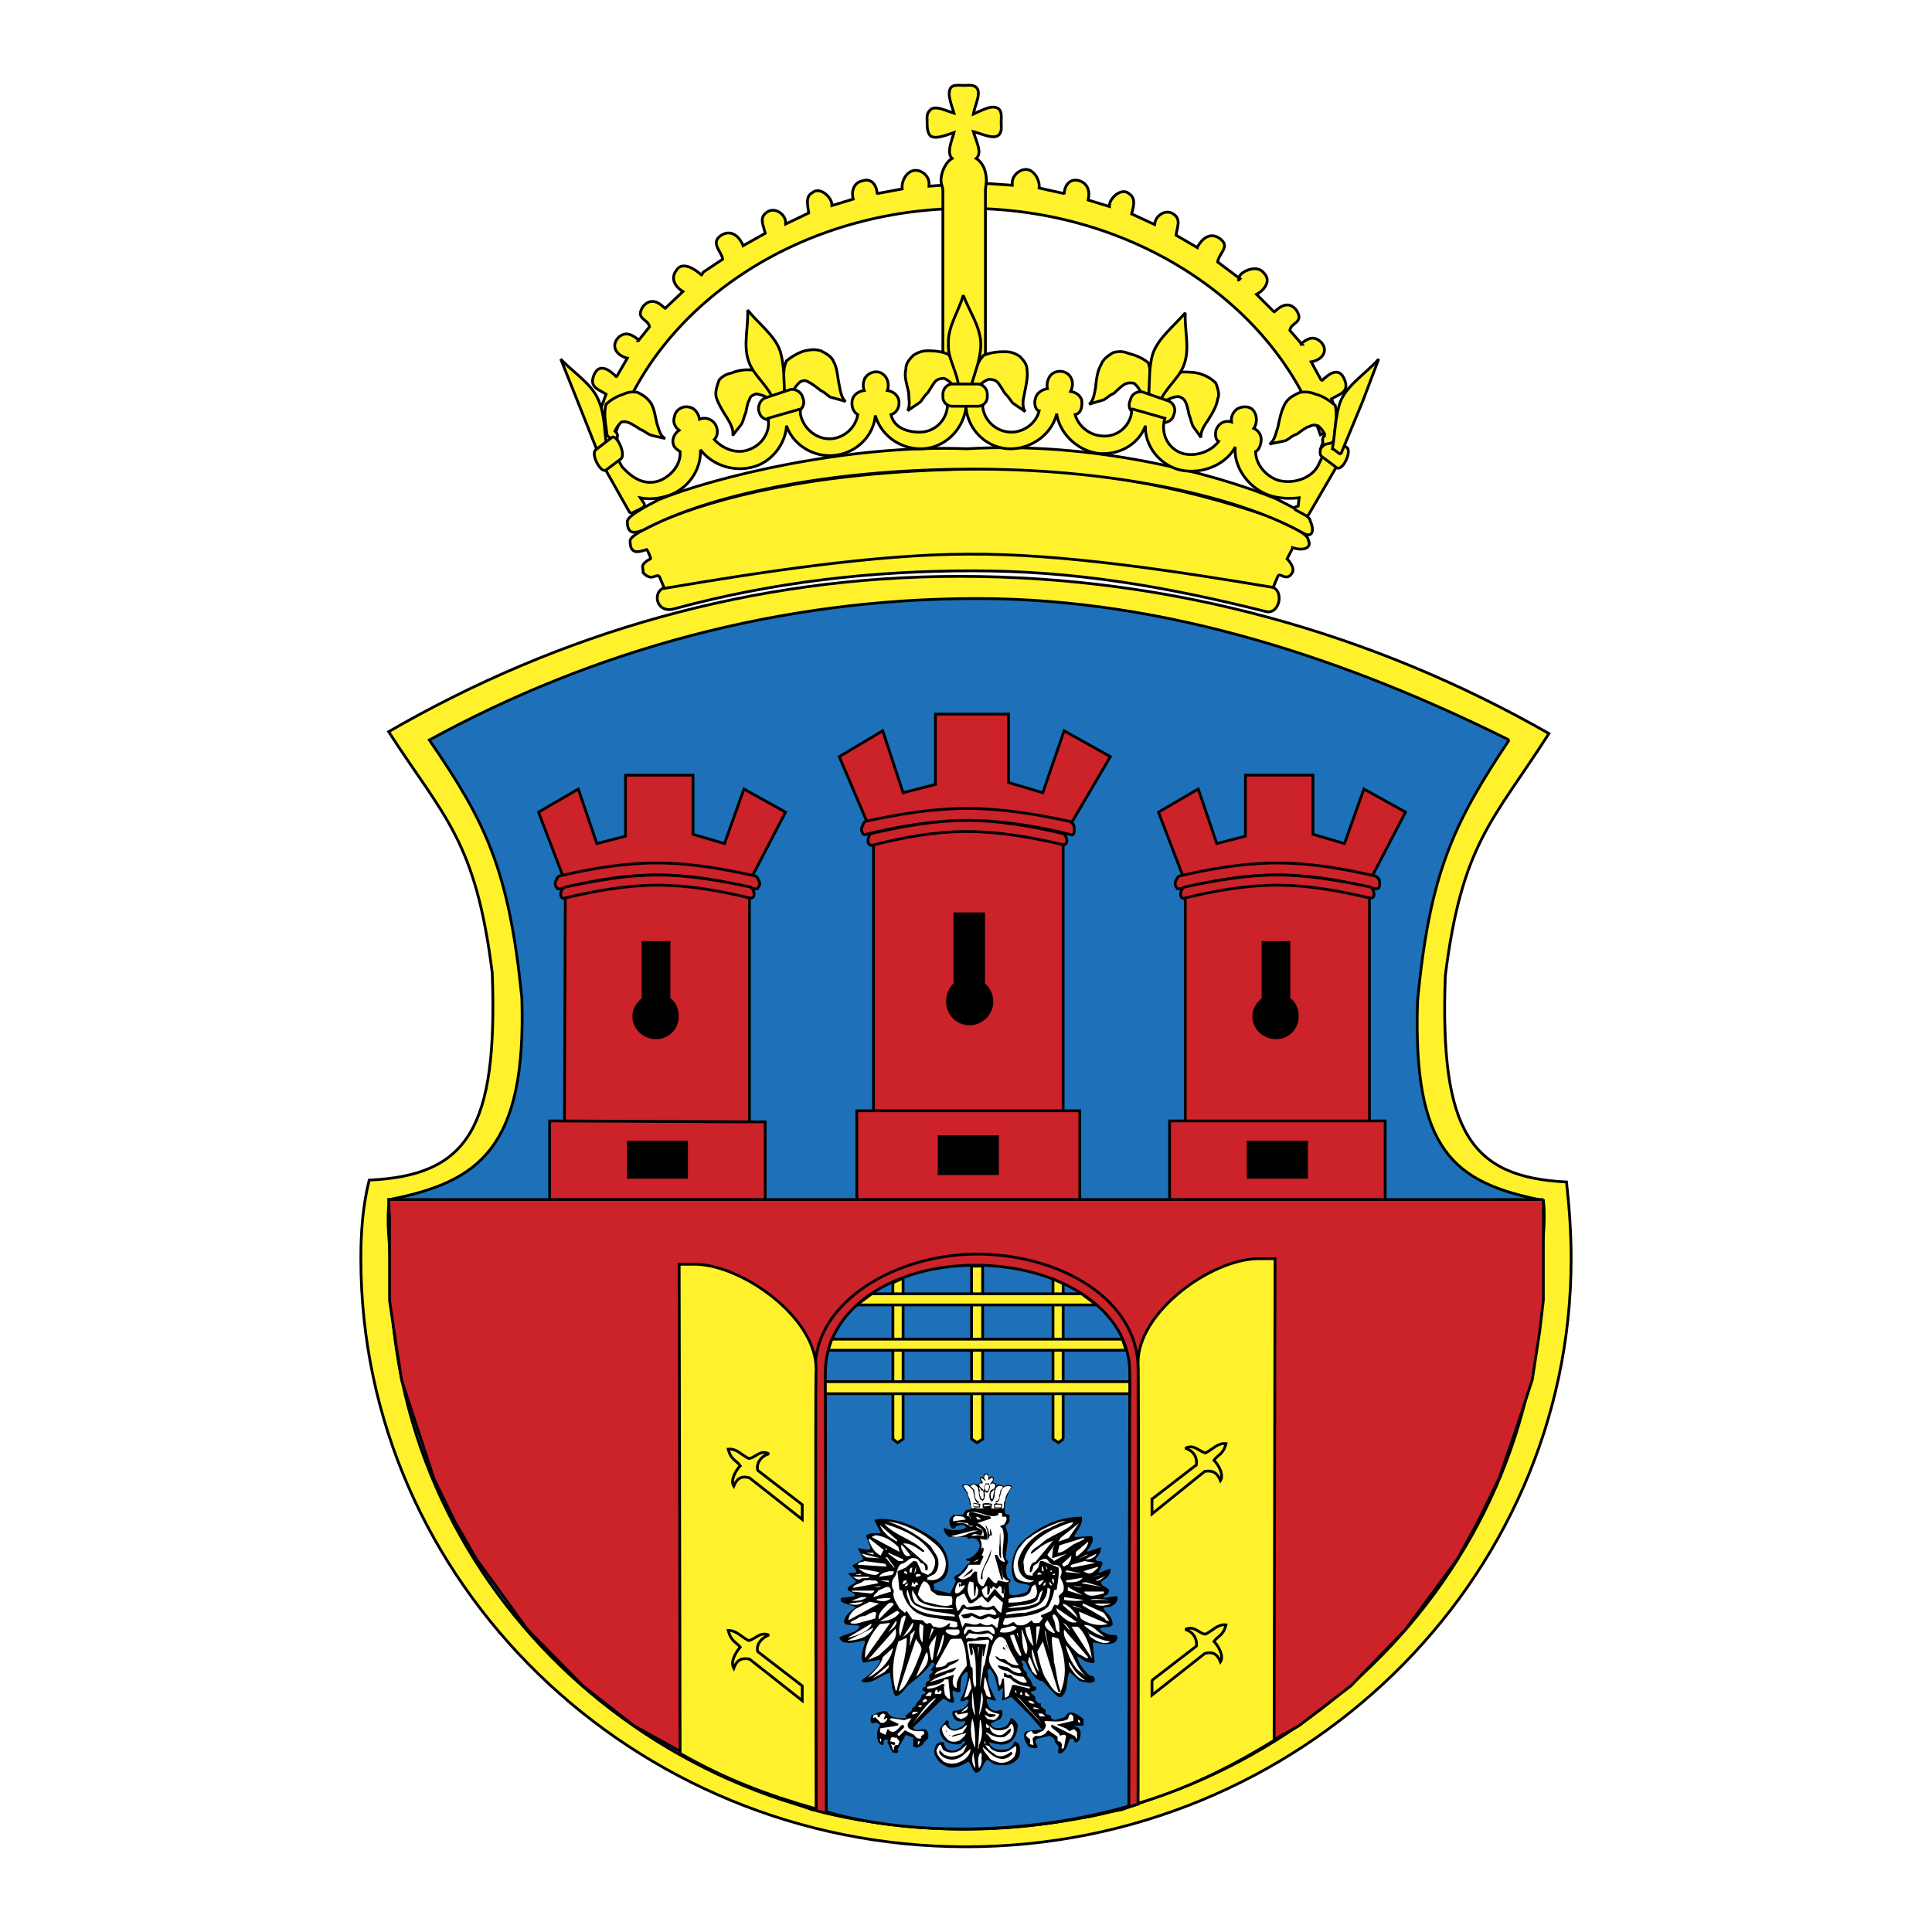 <svg xmlns="http://www.w3.org/2000/svg" width="2500" height="2500" viewBox="0 0 192.756 192.756"><g fill-rule="evenodd" clip-rule="evenodd"><path fill="#fff" d="M0 0h192.756v192.756H0V0z"/><path d="M156.291 117.926c.277 2.49.461 5.073.461 7.656 0 32.287-27.141 58.67-60.375 58.67-33.232 0-60.373-26.383-60.373-58.67 0-2.675.185-5.258.831-7.841 9.877-.462 12.832-5.166 12.278-20.664-1.661-13.283-4.8-15.497-10.339-24.076 17.078-9.871 36.372-15.498 56.958-15.498 21.325 0 41.358 5.72 58.805 15.683-5.539 8.671-8.678 10.885-10.34 24.169-.554 15.497 2.492 20.109 12.094 20.571z" fill="#fff22d" stroke="#000" stroke-width=".277" stroke-miterlimit="2.613"/><path d="M150.566 73.831c-15.971-7.934-34.064-14.114-53.08-14.114-19.664 0-38.311 5.166-54.651 14.114 5.631 8.21 7.939 12.915 9.231 25.736.462 14.945-4.247 18.358-13.201 20.11-.37 2.399.092 4.429.092 6.919 0 30.811 25.848 55.902 57.327 55.902 31.664 0 57.513-25.092 57.513-55.902 0-2.398.461-4.52.184-6.826-8.955-1.753-13.016-4.981-12.555-19.834 1.201-12.821 3.601-17.802 9.14-26.105z" fill="#1e71b8" stroke="#000" stroke-width=".277" stroke-miterlimit="2.613"/><path d="M153.982 119.678H38.774l.092 1.846v8.21l.461 3.137.738 4.797 1.569 4.797 1.662 5.073 2.123 4.336 2.123 3.69 5.078 7.01 5.539 5.628 5.077 3.966 5.816 3.229 6.093 3.044 5.908 2.122c2.862.461 5.262.922 8.216 1.291h14.308l3.971-.461c1.477-.093 2.953-.646 4.338-.83l5.816-2.122 6.186-3.044 5.723-3.229 5.17-3.966 5.447-5.628 5.168-7.01 2.031-3.69 2.123-4.336 1.754-5.073 1.57-4.797.738-4.797.369-3.137V119.678h.001zM87.146 110.822h18.924V83.517l4.709-8.026-4.615-2.583-2.125 6.181-3.414-1.014v-6.827h-7.293v7.011l-3.231.83-2.03-6.181-4.339 2.583 3.416 8.026v27.305h-.002zm20.586 0v8.855H85.485v-8.855h22.247z" fill="#cc2229" stroke="#000" stroke-width=".277" stroke-miterlimit="2.613"/><path stroke="#000" stroke-width=".277" stroke-miterlimit="2.613" d="M93.701 113.405h5.817v3.69h-5.817v-3.69z"/><path d="M86.316 81.949c3.416-.738 6.831-1.292 10.154-1.292 3.417 0 6.831.554 10.247 1.292.094 0 .277.185.369.276.094.185.094.369.094.554 0 .184 0 .276-.094.461-.092.092-.184.092-.369 0-3.322-.83-6.83-1.384-10.154-1.384s-6.739.554-10.155 1.384c-.092.092-.277 0-.277 0-.093-.185-.185-.277-.185-.461 0-.185.092-.369.185-.554 0-.091.185-.276.185-.276z" fill="#cc2229" stroke="#000" stroke-width=".277" stroke-miterlimit="2.613"/><path d="M86.962 83.148c3.23-.738 6.37-1.292 9.508-1.292 3.139 0 6.37.554 9.508 1.292.277 0 .461.461.461.738 0 .277-.184.461-.461.369-3.139-.738-6.369-1.292-9.508-1.292-3.138 0-6.277.554-9.508 1.384-.185 0-.369-.184-.369-.461s.184-.738.369-.738z" fill="#cc2229" stroke="#000" stroke-width=".277" stroke-miterlimit="2.613"/><path d="M98.133 98.185v-7.011h-2.862v7.011c-.462.369-.739 1.015-.739 1.752 0 1.199.923 2.215 2.216 2.215 1.2 0 2.215-1.016 2.215-2.215 0-.738-.369-1.383-.83-1.752z" stroke="#000" stroke-width=".277" stroke-miterlimit="2.613"/><path d="M81.423 180.654c9.97 2.583 22.063 2.398 32.125-.646V136.56c0-7.011-7.939-11.438-16.062-11.438-8.032 0-16.156 4.704-16.156 11.438l.093 44.094z" fill="#cc2229" stroke="#000" stroke-width=".277" stroke-miterlimit="2.613"/><path d="M82.438 180.747c7.016 2.121 18.925 2.675 30.187-.554l.092-43.265c0-6.273-7.016-10.701-15.416-10.701-8.307 0-14.955 4.428-14.955 10.701l.092 43.819z" fill="#1e71b8" stroke="#000" stroke-width=".277" stroke-miterlimit="2.613"/><path d="M97.395 150.489c.922.092 1.846.276 2.768.092.186.093 0 .277.186.462l.369.092v.646c-.092.277-.461.369-.369.646.461.922 0 2.029 0 3.044 0 .093.184.185.277.369-.369.461-.277 1.106-.094 1.567 0 .093.186.093.277.186v.184c0 .093-.092.093-.184.186l.092 1.106c.461.185 1.016 0 1.57-.185.092 0 .184-.092.184-.092l.277-.554c-.461-.369-1.477-.093-1.662-.831-.369-1.106 0-2.306.461-3.136 1.57-1.753 3.877-2.952 6.371-2.952.184.738-.463 1.384-.738 1.938l.092.092 1.662-.092c.275.369-.094.83-.186 1.106-.184.185-.277.277-.277.462l1.385-.462-.092.554-.463.646c0 .184.279.184.555.184l.186.185-.461 1.015 1.199-.461c.092.276-.094.646-.277.83-.277.277-.553.369-.646.554 0 .276.277.369.555.554.092 0 .184.185.275.276l-.184.369-.369.185v.185l1.107-.185c.094 0 .186 0 .277.092 0 .461-.277.738-.646.923-.277.092-.461.092-.646.092-.092.093-.184.093-.092.185.277.369.646.646.832 1.107 0 .185 0 .276.092.369-.092.092-.186.276-.371.276l-.83.093s-.092.092-.092.184c.092.185.369.277.555.369.367.185.646.185 1.016.185.092 0 .092.185.184.277l-.184.368c-.648.462-1.479.186-2.309.093l.184 1.938c-.092.276-.553 0-.83 0-.369-.185-.646-.462-.924-.554.186.738.646 1.384 1.293 1.938.186 0 .369 0 .461.276v.276c-.369.277-.922.093-1.477 0l-1.016-.922c-.369.646-.092 1.937-.83 2.49h-.186c-.184 0-.277-.185-.461-.276l-1.201-1.292c-.738-.092-1.016-.737-1.383-1.199-.186-.276-.277-.646-.369-.737-.094-.093-.277-.185-.371-.093v.093l.186.276c0 .092-.092.185-.092.185l.184.369c.094.092.277.185.277.369v.185l.369.461.184.461c0 .185.277.093.371.277 0 .092-.094.184-.094.276-.092 0-.277.092-.461.092 0 .277.369.369.461.554v.277c.094.092.186.276.371.369h.184v.276s0 .093.092.093l.369.276v.369c.094.092.277.092.463.185.092 0 .092.184.092.276.092.092.186.092.369.185l.924-.277c.092-.092.184-.092.184-.184.186-.369.555-.369.924-.185s.646.368.83.553v.646h-.83c-.277 0 .092.093 0 .093l.277.093c.369.276.275.737.184 1.106-.092.185-.092.185-.184.276 0 .093-.186.093-.277.093s-.092-.185-.186-.276c0-.093-.092-.093-.184-.093 0 0-.092 0-.186.093-.184.461-.277 1.015-.83 1.383h-.277c-.092-.185 0-.368 0-.553 0-.277-.186-.277-.277-.461-.092-.093-.092-.186-.092-.277-.092-.276-.369-.369-.555-.461l-1.107.276c-.092 0-.277.185-.277.276 0 .277.277.369.186.646-.277.092-.738 0-.924-.185-.275-.462-.646-1.107-.184-1.477l1.568-.185-1.107-1.291-1.938-1.938-.924.369.092-1.291-.461.368c-.186-.737-.277-1.752-.924-2.306-.092.092-.092.185-.184.276.184.462 0 .923.184 1.384.186.554.461 1.015.646 1.477 0 .092 0 .092-.092.092l-.738-.185c-.186.185.092.554.184.831a.88.88 0 0 0 1.107.276c.186 0 .186.092.186.092.092.277 0 .554-.186.83l-.83.369c-.092 0-.092.093-.092.185.184.277.553.461 1.107.277.184 0 .277-.093.461-.186.092-.092.277-.368.369-.646v-.092c.369 0 .555.369.738.646 0 .646-.275 1.384-.645 1.66-.74.554-1.479.277-2.217.093.092.461.646.738 1.107.738.277 0 .555 0 .832-.093.184-.092.461-.369.553-.646l.094-.093s.092.093.184.093c.369.185.369.922.277 1.291-.186.554-.646.738-1.016.923-.555.092-1.016.092-1.477 0-.277-.092-.463-.369-.738-.461-.463.276-.463 1.199-1.107 1.291-.094 0-.094-.092-.186-.092l-.554-1.015c-.554.276-1.292.737-2.031.554-.277-.093-.554-.277-.831-.462-.277-.276-.831-.923-.461-1.568 0-.185.092-.185.092-.276.185-.092.462-.277.646-.185.092 0 .092.093.185.093-.092.092 0 .184 0 .276.092.092.185.369.369.369.461.276.923 0 1.292-.277.092-.276.277-.276.369-.461v-.093h-.185l-.277.277c-.553.092-1.108 0-1.569-.369-.277-.276-.554-.646-.461-1.199l.646-.83.185.092c.092.093 0 .277 0 .369.092.092.092.092.092.185.092.276.646.369.831.185.369-.092.646-.369.738-.554v-.185c-.461.093-.831.093-1.107-.276-.185-.276-.185-.554-.093-.738.462 0 1.108-.092 1.478-.737 0-.093 0-.093.092-.186 0-.092 0-.092-.092-.184-.277 0-.462.276-.739.092v-.092c.369-.738.739-1.753.739-2.676-.186-.276-.37.185-.554.277-.185.461-.185 1.106-.185 1.567-.185.185-.461 0-.739-.092-.092.276 0 .646.093.83v.369c-.554.093-.646-.276-1.108-.369l-2.954 2.86c0 .184.185.184.369.276.277-.093.462-.093.831-.093.277.185.37.554.277.923-.185.185-.462.369-.554.646l-.554.277c-.092 0-.185-.093-.369-.093v-.922l-.739-.277-.831 1.477.092.184c-.092.185-.277.185-.461.093-.184 0-.184 0-.184-.093l-.462-.922s0-.093.092-.093c0-.092-.092-.184-.185-.184-.092 0-.185 0-.277.184v.277s0 .092-.092.092c-.185 0-.37-.184-.462-.369-.185-.646-.092-1.199.185-1.568v-.092c-.092-.092-.185-.092-.277-.185-.277-.092-.37.185-.554 0-.185-.185-.093-.461 0-.737.461-.185 1.015-.554 1.569-.369.276.646 1.107.646 1.754.646.277 0 0-.185.092-.276l.554-.462c.092 0 0-.185.092-.276l.277-.185.185-.369.37-.369.092-.369.369-.185c.093-.185-.092-.185-.277-.276v-.276c.092 0 .185-.093.277-.093.093-.092 0-.276.093-.461.092-.093.277-.093.369-.276l-.092-.277c0-.276.277-.276.37-.461.092-.093-.093-.093-.185-.185l.369-.554c0-.185-.184-.185-.277-.185-.738 1.015-1.477 1.568-2.308 2.214-.369.369-.646.923-1.2 1.107-.277 0-.277-.462-.461-.83 0-.462-.186-1.015-.186-1.477-.738.093-1.662 1.107-2.677.923-.093 0-.185-.093-.185-.185.647-.461 1.477-1.015 1.847-1.845 0-.093 0-.185-.092-.185l-1.569.276c-.369-.554 0-1.384.185-2.122 0 0-.093-.092-.185-.092-.739.185-1.477.369-2.124.092-.185-.184-.277-.368-.277-.368.554-.462 1.662-.369 2.031-1.107v-.092l-1.2-.093c-.092 0-.277-.092-.369-.276.092-.738.738-1.107 1.2-1.477l-1.292-.461s-.092-.093-.185-.093c0-.092-.092-.184 0-.368l1.385-.185c0-.369-.462-.369-.738-.646 0-.462.646-.462.831-.831l-.738-.737c0-.093 0-.093.092-.093h.554c.092-.092.185-.092.092-.276 0-.093-.092-.093-.092-.185-.092 0-.185-.185-.277-.276l1.108-.646-.554-1.107 1.016.185c.092 0 .184-.093.276-.185l-.461-1.199c.185-.369 1.015-.277 1.477-.277l-.646-1.291s.092 0 .092-.092c2.124-.277 4.339.83 5.908 1.937.923.738 1.477 1.753 1.385 2.952-.092.646-.369 1.107-.831 1.291-.277.093-.461.186-.646.277l.092.554 1.569.369.554-1.2-.185-.369c.185-.276.369-.276.646-.461l.739-.922c.092 0 .185 0 .185-.093.185-.185-.185-.185-.37-.276 0-.185.277-.185.37-.185.461-.276.922-.646 1.014-1.292-.092-.369-.275-.646-.461-.646-.277-.092-.369-.092-.646 0 0 0-.092 0-.185-.185h-1.754c-.185-.092-.461-.369-.554-.737 0-.093.092-.185.092-.185.369.276 1.477.369 2.123 0 0-.277-.369-.277-.553-.277-.277.093-.461.093-.461.185-.092.093-.092.185-.277.185-.277-.092-.369-.461-.369-.83a.946.946 0 0 1 .462-.554h.831c.185-.092.185-.276.369-.461l1.017-.179z"/><path d="M96.748 150.858c.922-.185 2.03.738 2.862.276v-.185h-.186.463c.092 0 .092.093.092.185 0 .093 0 .185.092.185h.277c.184.185 0 .554-.092.646 0 .184-.277.184-.463.276 0 .092.094.185.186.185.461 1.106-.277 2.398.277 3.32 0 .185-.277 0-.463-.092l-.275-.461c0-.093-.277-.093-.277 0l.646 2.306c0 .093.092.093.184.093l-.184-1.477.184 1.199c.092.092.277.369.555.369.092.185-.094.092-.186.185l-.83-.185c-.092 0-.092.185-.186.277-.369 0-.553-.462-.83-.646l-.461.923h-.186c-.461-.276-.461-.831-.461-1.384-.277-.277-.554.369-.739.461-.277.092-.646.461-1.108.092h-.092c.461-.368.83-.646 1.107-1.291h1.107l.371-.83s-.094-.092-.186-.092l.186-.462v-.276s-.094-.093-.186 0l-.186.461c.186-.461.277-.922 0-1.384l.646.093c.186-.277 0-.83-.092-1.107l-.555-.461-.275-.092 1.385-.462c0-.369-.555-.185-.832-.369a16.082 16.082 0 0 1-1.016-.276h-.273c-.093.185-.093.276-.093.276l.185.462c-.092-.646-.185-.186-.369-.369v-.185c-.001-.092.184-.184.277-.184zM95.363 151.228l.738.092.276.277-1.292.184v-.184c0-.186.093-.278.278-.369z" fill="#fff"/><path d="M97.486 151.319c0 .092.184 0 .184.092.092 0 .092.186.277.186h-.461c0-.093-.092-.186-.092-.277h.092v-.001zM88.532 151.78c1.384.186 2.584.738 3.784 1.477.923.738 1.754 1.199 2.031 2.49.092.738-.185 1.477-.738 1.753-.37.185-.738.185-1.108.093-.185 0 .185-.093 0-.186l.738-.368c.461-.462.554-1.384.093-2.029-.185-.277-.37-.554-.461-.738-1.201-1.108-2.678-1.938-4.339-2.492zM105.979 151.78h.369c-.83.186-1.477.646-2.215.923-1.201.738-2.217 1.66-2.586 3.137 0 .646.186 1.199.555 1.476.277.277.738.369 1.016.369.092.092-.186.092-.369.185-.555 0-1.201-.185-1.385-.554-.461-.923-.186-1.938.184-2.675.463-.554.74-1.107 1.293-1.292l.184-.185c.922-.553 1.754-1.015 2.954-1.384zM95.732 151.873l.831.093c0 .092.092.092.092.184.185.093.277.093.462.093-.094.092-.185 0-.278.092-.092-.092-.185-.185-.276-.185-.37-.276-.831-.184-1.2-.184l.277-.093h.092z" fill="#fff"/><path d="M107.086 151.873c-.184.554-1.662 1.106-2.4 1.568-.553.276-.83.646-1.291.922-.277.185-.463.369-.555.554 0 .093.092.093.092.093.646-.462 1.201-1.015 2.125-1.292l-1.756 2.122c-.277 0-.461.276-.553.646v.276c0 .093 0 .093.092.093.184-.093.184-.369.277-.646l.461-.277c0-.185.277-.276.461-.368.277-.093.463 0 .555.184.092.093.186.277.463.369.184 0 .367 0 .553.093.277.184.369.553.277.83 0 .092-.092.185-.092.368.184.369.461.831.275 1.385l-.461.461c.092.276.186.646-.092.922 0 0-.094 0-.277-.092-.092.092-.184.185-.184.276l-.186.369-.832.369c-.092 0-.184 0-.184.185.092.092.184.092.184.185l-.367.461h-.463c-.186 0-.186-.185-.277-.276-.369.276-.738.646-1.477.461-.184-.092-.184-.276-.369-.276l-.555.276h-.369c-.184-.092 0-.461.094-.646 1.477-.185 3.322-.185 4.338-1.199a4.824 4.824 0 0 0 .555-1.476c0-.185.092-.185.275-.185.094-.646.277-1.568.186-2.215l-1.57-.646h-.275l-.186.646-.555.646v.185l-.553-.093c-.369-.276-.277-.738-.369-1.291.369-1.753 1.846-2.676 3.139-3.321.739-.277 1.199-.553 1.846-.646z" fill="#fff"/><path fill="#fff" d="M107.641 151.966l-1.016 1.475-1.016.369.186-.369 1.846-1.475zM88.347 152.058c2.031.646 3.877 1.476 4.893 3.413.185.554-.092 1.106-.277 1.384l-.369.276-.646-.276-.462-1.015c-.092-.093-.185-.093-.369-.093l-.739.646-.831.369.185 1.846c.092 0 .185.092.277.092.185.923.831 1.938 1.662 2.307.923.461 1.846.368 2.769.646.277 0 .646.092 1.016.185.092.092 0 .276.092.369-.185.276-.554.092-.831.092 0-.185.092-.185.092-.276l-.092-.093c-.277.277-.831.646-1.384.369h-.185c-.185-.092-.185-.369-.369-.369-.092 0-.185 0-.277.093-.092 0-.092-.093-.185-.093l-.277-.276-1.015-.092-.554-.831c-.093 0-.093.093-.185.185l-.554-.461c-.277-.554-.738-1.015-.554-1.753-.277-.369-.277-1.015.092-1.384.277-.369.185-1.015.646-1.291.646-.093.739-.738 1.385-.554.093 0 .277.093.277.093l.277.368.276.093c.185.185.185.368.185.646h.185c.092-.093.092-.369 0-.554l-2.4-2.121c.739-.093 1.385.461 1.938.83.092 0 .185 0 .185-.093-1.2-1.199-2.862-1.476-3.97-2.675h.093v-.002z"/><path d="M87.793 152.149l1.662 1.477c.092 0 .092.092 0 .184-.369-.276-.831-.461-1.108-.83-.277-.277-.462-.553-.554-.831zM97.395 152.242l.367.185c.186.092.463.461.371.83l-.555-.093-.646.093c0-.093.277-.277.462-.185.184 0 .275.092.461.092.092 0 .092-.092.184-.276 0-.369-.461-.369-.645-.554v-.092h.001z" fill="#fff"/><path d="M98.408 152.242c.094.185.277.554.277.922 0 .093.092-.276.092 0v-.646c.094.093.186.461.186.646-.092.093-.186 0-.186 0l-.275.554v-1.015l-.186-.461h.092z"/><path d="M97.117 152.703h.461c-.184.093-.831.185-1.108.369-.461.185-1.015.369-1.569.185l2.216-.554zM94.809 152.888l.646.091-.646-.091z" fill="#fff"/><path d="M99.793 152.979l.094 2.491c-.277-.093-.186-.83-.186-1.199.092-.462 0-1.015.092-1.384v.092z"/><path d="M87.331 153.164c.923.093 1.663.554 2.308 1.199 0 .093.092.277.092.462l-2.769-1.477c.092-.091.277-.091.369-.184z" fill="#fff"/><path d="M99.424 153.164l-.092 1.107.092-1.107z"/><path d="M105.518 153.257c-.094 0-.186.185-.186.185 0-.093.092-.093.186-.185zM108.102 153.441l.094.092c-.277.185-.74.369-1.109.554-.553.369-1.016.83-1.568.83l.184-.738 2.399-.738zM86.777 153.533l1.385 1.107c-.092.185-.185.276-.277.554-.646-.277-.923-.831-1.2-1.477v-.185h.092v.001zM108.564 153.81c0 .554-.555 1.016-1.016 1.385-.094 0-.186.092-.186.092-.092-.092 0-.369 0-.461l1.202-1.016zM89.916 154.087l.37.369.554.738c0 .092-.277 0-.277.092-.37-.092-.462-.461-.646-.83l-.001-.369z" fill="#fff"/><path d="M105.24 154.087l-.184.369-.094 1.015 1.477-.461-1.291.737c-.186-.276-.463-.276-.646-.646l.738-1.014zM107.271 154.456c-.092.092-.186.092-.369.185l.369-.185zM88.347 154.456s.092 0 .185.185c-.185 0-.185-.185-.277-.277l.092.092z" fill="#fff"/><path d="M98.871 154.548c.092 1.107-1.016 1.753-.832 2.952 0 .093-.092.093-.184 0 0-1.015.831-1.937 1.016-2.952z"/><path d="M86.408 154.917h.738v.185l-.738-.185zM90.932 154.917l.092.093c-.092 0-.092-.093-.185-.185l.093.092zM86.039 155.01l1.754.461-1.385-.093-.462-.368h.093zM88.624 154.917l1.477.646v.184h-.461l-1.016-.737v-.093zM109.395 155.01c-.094.276-.369.461-.738.554h-.369l1.107-.554zM108.379 155.102h.186l-1.016.462.83-.462zM106.902 155.194l-.092.461-.277.461c-.186 0-.277.185-.369.185-.094-.092-.186-.092-.186-.276l.924-.831zM88.439 155.378h.093l.738 1.015h-.092l-.831-1.015s0-.092.092 0zM97.578 155.563c0 .092 0 .092-.092.184l-.369.093.461-.277zM86.223 155.747l2.124.277c0 .092.092.185.092.276l-2.861-.185c.091-.368.461-.183.645-.368zM108.195 155.747l1.105.185-2.307.461c-.092 0-.184-.092-.184-.092 0-.092 0-.092.092-.185l1.294-.369z" fill="#fff"/><path d="M98.963 156.024l.092 1.383-.092-1.383z"/><path d="M91.394 156.301v.461c-.093 0-.093.185-.185.185l.185-.646zM91.024 156.393l-.092.554c0 .093-.092-.276-.185 0v-.369c.092-.093.092-.185.277-.185zM104.039 156.301l.094.369c0 .092 0 .092-.094.092-.184-.092-.092-.276-.092-.461h.092zM104.41 156.301s0 .092.092.185l-.092.092c0-.092 0-.092-.094-.276h.094v-.001zM109.58 156.301l-.094.185c-.277.185-.553.646-1.016.461-.184-.092-.275-.092-.369-.185l1.479-.461zM85.762 156.485l1.938.369c0 .185-.185.185-.277.276-.646 0-1.292-.185-1.754-.646h.093v.001z" fill="#fff"/><path d="M97.023 156.485v.276l-.369.277-.646.368 1.015-.921z"/><path d="M104.871 156.67h.092c0 .092-.092.276-.184.092l.092-.092zM106.439 156.67l1.293.276c0 .093-.092 0-.277 0l-1.107-.092c-.092-.092.091-.184.091-.184zM88.716 156.762h.462c0 .185-.092.277-.184.369l-1.293.185c.184-.37.646-.462 1.015-.554zM90.286 156.762c.092 0 .092 0 .185.093 0 0 .092.092 0 .185-.093 0-.277-.093-.277-.185-.001-.093-.001-.001.092-.093zM103.672 156.854l.275.185c0 .092-.275 0-.369.092 0 0-.184-.092 0-.185l.094-.092zM105.24 157.039v.092h-.277c.094-.092.186-.092.277-.185v.093zM85.485 157.039h.461c0 .185-.461 0-.646.092l.185-.092zM91.578 157.039c.093 0 .185 0 .277.092.092.093-.277.185-.461.185-.093-.185 0-.185.092-.276h.092v-.001zM109.672 157.131h.092l-1.108.276 1.016-.276zM110.318 157.224l-.277.184c-.186.186-.461.369-.74.277l1.017-.461zM85.023 157.315h1.754c-.184.277-.739 0-1.015.277-.369.001-.554-.277-.739-.277zM103.578 157.407h.094-.094zM108.01 157.407c-.277.462-.924.462-1.477.462-.186 0-.186-.093-.186-.185l1.663-.277zM104.133 157.685l-.369.461c-.186 0-.186-.276-.092-.369.092 0 .184-.092.275-.092s.278-.092.186 0zM105.057 157.5l.092.093v.369c-.092 0-.186-.186-.186-.369 0 0 0-.093.094-.093zM86.962 157.685h.369s.277.092.277.277l-2.492.461c0-.369.739-.369 1.107-.738.277 0 .554-.092.739 0zM87.793 157.685h.831s.092.092.092.185l-.923-.185zM90.286 157.685h.185c0 .185-.185.369-.37.369s.092-.185 0-.277c.092-.092.185-.092.185-.092zM92.224 157.776c.369.093.554.462.646.923l.646.461 1.385.093c.185.185.093.553.093.83-.739.369-1.754-.092-2.77-.277-.185-.184-.554-.461-.646-.737.093-.461.277-.923.554-1.292-.001-.001-.001-.001.092-.001zM96.748 157.776c.092 0 .185.093.37.093l.092 1.384s.092 0 .092-.093l.094-.922c.275.276.275.738 0 1.106-.186.185-.277.185-.462.277-.371-.461-.557-1.198-.186-1.845zM91.394 157.869c.184 0 .184.093.184.276h-.184c-.093.093 0 .093-.093.185l-.369-.092.092-.369c.185 0 .092.093.185.185h.092v-.185h.093zM104.316 157.869v.185c0 .092-.092.092-.184.185-.093-.185.093-.37.184-.37zM104.779 157.869l.184.276c0 .093-.184 0-.184 0-.094-.092-.094-.184-.094-.276h.094zM108.379 157.869l1.57.461-2.031-.368c.092-.093.277-.093.369-.093h.092zM90.562 157.962v.184s-.092.093-.277.093c-.093-.093.277-.276.369-.369l-.092.092zM95.732 157.869h.185l-.185.461c.092.277-.185-.276 0-.368.185.553.185.368.185.276.185 0 .185-.093.277-.093.184.093-.092.369-.277.554s-.277.277-.554.277c-.185-.185 0-.738.185-1.015l.092-.093h.092v.001zM103.209 158.054l.092.092c.186.369.277 1.015-.092 1.292-.83.368-1.754.461-2.584.461v-.369c.646-.276 1.938 0 2.215-.83.092-.369.092-.461.369-.554v-.092zM107.271 158.238l.646.092c-.094.093-.463 0-.738-.092-.093 0 .092-.092.092 0zM87.885 158.238c-.185.185-.462.092-.739.092l.739-.092zM98.502 158.238v.83s.092.092.184 0c0-.185.186-.461 0-.83.092.185.092.185.186.276.092 0 .184-.092.184-.276l.369.276c.186-.092.186-.185.277-.276.369 0 .186.554.277.738h.184c.094-.093 0-.462 0-.646v1.107c0 .185 0-.185-.092 0l-.738-.83s0-.093-.092-.093l-.738.923c-.186 0-.369-.185-.463-.461l-.092-.369.461-.369h.093zM88.439 158.33h.185c.185 0 .277.277.277.462l-1.754.553c0-.276.37-.368.461-.646l.831-.369zM106.533 158.33l1.477.83-1.477-.461v-.369z" fill="#fff"/><path d="M104.594 158.423s.092.092.186.092c0 .554-.186 1.199-.463 1.66-.553.369-1.293.554-2.029.738-.74 0-1.201.093-1.848.185-.092-.092-.092-.092-.092-.185 1.199-.369 3.047-.092 3.785-1.291.277-.369.369-.738.369-1.199h.092zM90.562 158.607c.185.737.369 1.476 1.015 1.66 1.2.646 2.493.554 3.601.83 0 0 .093.093.093.185-1.478-.092-3.416-.092-4.432-1.199-.184-.554-.553-1.106-.277-1.476zM85.023 158.699h2.215c0 .093-.185.277-.369.277l-1.846-.185c0 .001-.092-.184 0-.092z" fill="#fff"/><path d="M104.039 158.699l-.367 1.106c-.832.554-2.031.554-3.141.646.832-.461 2.217-.093 2.955-.83l.277-.738.184-.185h.092v.001zM91.116 158.699v.093l.554.922c.923.646 2.308.646 3.323.738.185.092.092.092.092.092-1.2 0-2.677.093-3.785-.646-.185-.276-.369-.83-.277-1.199h.093zM108.195 158.792h1.938v.185c-.553.092-1.293.461-1.846 0-.092-.093-.092 0-.092-.185zM96.193 158.977l.461.922c.093.093.369.093.554-.093.277-.184.461-.368.738-.553.186.185.369.461.646.646l.646-.738.83.738-.184 1.015c-.369-.185-.463-.461-.74-.738-.369.185-.738.277-1.199.093 0-.093 0-.093-.092-.093l-1.385.185-.277-.276c-.369 0-.277.461-.646.646-.185-.369-.276-.923-.092-1.384l.74-.37zM85.946 159.345h.554c-.462.369-1.016.369-1.569.369l1.015-.369zM106.164 159.345l1.938.277c-.553.184-1.291.092-1.938 0v-.277zM88.162 159.438h.554c.092 0 .185 0 .092.092-.369.276-.923.276-1.385.093.185-.185.462-.094.739-.185zM109.395 159.529l1.385.093h-2.031c.185-.093.46-.093.646-.093zM86.131 159.806c-.369.369-.923.369-1.477.186l1.477-.186zM86.777 159.806l.923.186-3.046 1.66c0-.461.369-.83.646-1.107l1.477-.739zM88.994 159.898c.092 0 .092.093.184.185l-1.477 1.477c-.185-.369.277-.923.554-1.2.277-.277.369-.462.739-.462zM110.965 159.991h-.094c-.461.184-1.199.368-1.662 0h1.756zM106.07 159.991c.555.184 1.109.737 1.385 1.291 0 .092.094.185.094.185l-1.479-1.292v-.184zM108.102 159.991l2.031.922.553.83-.367-.092c0-.092-.094-.092-.094-.185l-2.215-1.292c0-.091 0-.183.092-.183zM107.086 160.175l.924.369-.924-.276s-.092-.185 0-.093zM87.978 160.268l-.832.369.832-.369z" fill="#fff"/><path d="M96.193 160.452c.739.369 1.568 0 2.309.185.275 0 .461-.093.461-.093.277.093.369.277.461.462-.092.276-.553 0-.83 0l-.832.276-.83-.369-.923.185c-.092 0-.092.093-.092.093.092.092.185.276.277.276.277 0 .554 0 .739-.276.369.184.83.553 1.292.276.184 0 .277-.185.461-.185l.555.277.461-.186-.184 1.016c-.186.092-.186-.093-.277-.185 0 0-.094 0-.277-.185-.461.276-.83.092-1.201-.093-.461.369-1.014 0-1.476 0l-.277.462-.369-1.199.461-.646c-.001.001.091.001.091-.091zM105.424 160.452l2.031 1.384c-.553.185-1.016-.185-1.385-.462-.275-.276-.553-.461-.646-.737v-.185zM89.455 160.729c.092 0 .185 0 .185.093.092 0 .092.092.092.092-.369.554-1.108.83-1.938.83l1.661-1.015zM87.423 160.913l-.092.554c-.554.185-1.015.276-1.662.461-.369.093-.554.093-.831 0 .093-.276.554-.276.831-.554.369-.184.739-.092 1.016-.368.277-.093.554-.277.738-.093zM107.732 160.821l2.77 1.199c-.83.276-2.031 0-2.678-.554l-.184-.646h.092v.001zM105.148 161.098c0-.092.092 0 .184.093.369.369.369 1.106.369 1.66-.553-.093-.277-.923-.645-1.384 0-.185-.094-.276 0-.369h.092zM90.193 161.19s.093 0 .185.092l-.554 1.938c-.277-.462 0-1.199.092-1.753l.277-.277zM104.502 161.651l.738 1.199c0 .092-.092.092-.092.092-.463-.185-.832-.461-.924-.922l.278-.369zM89.455 161.743c0 .554-.461.738-.831 1.107l.739-1.107h.092zM91.116 161.928v.093c-.092.553-.461.922-1.016 1.291l.923-1.384h.093zM88.716 161.928h.092l-2.492 3.506c-.093-1.292.646-2.491 1.477-3.413h.092l.831-.093zM106.07 161.928c.277.093.463.369.646.646-.184.277.186-.276-.092 0l-.554-.646zM86.962 162.021c-.093.646-1.478 1.199-2.4 1.384l2.308-1.384h.092zM91.855 162.021l.276.185-.092 1.66c-.369-.369-.369-1.292-.277-1.845h.093zM101.086 162.205l.369.185c-.369.461-1.107.553-1.662.461-.092-.093.094-.277.094-.369l1.199-.277zM103.023 162.297v0zM103.764 162.297l-.369 1.845v-1.845c.091 0 .277-.092.369 0zM108.195 162.112c.922 0 1.385.83 2.029 1.199-.738-.185-1.477-.646-2.029-1.106v-.093z" fill="#fff"/><path d="M96.47 162.297h2.493c.092.093.277.276.277.461v.277c-.277 0-.463-.277-.646-.369-.555 0-1.107.369-1.662 0-.093-.093-.185-.093-.185-.093-.277 0-.277.277-.462.462h-.092c-.092-.369.092-.462.184-.738h.093zM102.748 162.297l.369 1.938c-.461-.462-.738-1.107-.83-1.845l.369-.093h.092zM106.902 162.297h.646c.738.646 1.199 1.845 1.385 3.137l-2.031-3.137zM87.146 162.39c-.369.83-1.292 1.199-2.308 1.291h-.276l2.584-1.291zM93.055 162.481s.092 0 .092.092l-.461 1.016.277-1.107h.092v-.001zM89.362 162.573c.277 1.199-1.016 1.846-1.662 2.583l-1.107.462 2.769-3.137v.092zM106.164 162.573l2.4 2.768c0 .093-.186.093-.186.093l-.83-.461c-.646-.647-1.569-1.384-1.384-2.4zM91.301 162.666l-.554 1.568.092-1.199.462-.369zM94.532 162.573h1.108c.092 0 .092.185.092.277 0 .092 0 .092-.092.185-.277.276-.831.092-1.108-.093-.092 0-.092-.092-.185-.185 0-.184.185-.184.185-.184zM102.01 162.666c.184.738.738 1.568.369 2.398-.463-.646-.369-1.66-.463-2.491l.094.093zM104.316 162.758l.37 2.03-.461-2.03h.091zM108.564 162.942c.645.369 1.385.738 2.215.83-.555.369-1.385 0-1.846-.368-.277-.093-.277-.462-.369-.554v.092z" fill="#fff"/><path d="M96.748 162.942c.553.093 1.108.185 1.754 0 .184 0 .369.093.461.185.184.185.092.277 0 .554l-.369-.369h-.924l-.369.185-.738-.092s-.093.092-.186.092v-.185c.093-.185.277-.185.277-.369l.094-.001zM101.547 162.942c0 .185.094.369.094.462l-.186-.369s0-.184.092-.093zM93.424 163.127l-.369 2.491h-.093c-.185-.369-.185-.83-.277-1.292.186-.554.554-.83.739-1.199zM94.163 163.127c.092.277-.277 1.753-.739 2.214l.646-2.214h.093zM100.902 163.127c.092 0 .184-.092.275 0l.738 2.029s-.092 0-.092.093c-.553-.461-.738-1.291-1.016-1.938v-.185l.095.001zM99.793 163.312c.186 0 .369.093.555.369.277.738.646 1.384 1.016 2.029.092.185.092.185.277.369-.277.185-.832-.092-1.109-.276-.092-.185-.184-.185-.369-.277h-.369c-.184-.092-.275-.276-.461-.276s.186.092 0 .092c.369.554 1.199.554 1.57 1.016.275 0 .461.092.738.092l.275.369c-.092.185-.461.092-.645 0-.277-.093-.555-.369-.74-.461l-.83-.186h-.184c.275.462.645.462 1.014.554.371.277.924.554 1.57.554.092.093.277.369.369.554-.461.185-.924-.185-1.385-.461-.092-.093-.092-.185-.277-.277h-.277c-.092 0-.092-.092-.275-.185-.094 0-.094 0-.094.093v.276l.646.185c.463.554 1.201.738 1.939.83v.185l-1.477-.369h-.277l-.369 1.107-.369.185-.094-1.938c-.275-.092-.184.461-.369.646v.093c-.184-.093-.184-.369-.184-.554-.092-1.015-1.293-1.477-.832-2.583.186-.646.277-1.384.924-1.753h.093v-.002zM105.057 163.312l.553.185c.646 1.753.924 3.598.186 5.351 0 .092 0 .092-.186.092-.646-.276-.924-1.015-1.385-1.66-.369-.83-.553-1.66-.738-2.49l.553-1.016 1.57 5.074s.186 0 .186-.185c-.371-.923-.371-1.938-.646-2.859 0-.923-.277-1.661-.186-2.491h.093v-.001zM90.47 163.404c0 1.752-.646 3.598-1.016 5.258h-.092c-.461-1.66-.277-3.321.277-4.89l.831-.368zM91.394 163.496c.184.462.738.738.461 1.384-.37.923-.646 1.753-1.108 2.491-.277.553-.554 1.106-1.108 1.383l1.755-5.258zM95.085 163.496h.831c.461.83.461 1.845.554 2.675-.461.646-1.107 1.292-1.015 2.215h-.092c-.277-.093-.369-.554-.277-.923 0-.185.093-.185.093-.369l-2.4.738c-.092 0 .277-.185.369-.276.462-.277 1.016-.369 1.385-.646.462 0 .646-.185.831-.461v-.092l-2.124.737c.277-.554 1.2-.461 1.477-.923.369-.184.739-.276.923-.553v-.093l-1.108.369c-.185.369-.646.462-1.2.462-.093 0 .184 0 0-.093l1.477-2.675.276-.092z" fill="#fff"/><path d="M98.502 163.589c.092 0 .184 0 .184.184l-.461 2.398c-.092 0-.092 0-.092.093l-.371 2.122.277-4.06v.83c0 .093 0 .093.094.093l.275-1.199-1.569-.092c-.092 0-.185 0-.185.092l.185 1.015s.093.185.093.092c.277-.184 0-.646.091-.83.463 1.107.277 2.398.371 3.598 0 .185-.094.462-.094.462-.369-.554-.184-1.292-.277-1.938 0-.092-.091-.092-.184-.185l-.369-2.306s0-.093.093-.186l1.939-.183z" fill="#fff"/><path d="M100.439 164.142v.092l.278.554-.369-.646h.091z"/><path d="M106.439 164.234c.74.922.924 2.214 2.031 3.137l-1.016-.831c-.553-.646-.922-1.476-1.107-2.306.001 0 .001-.092.092 0zM97.67 164.326l-.092 1.015v-1.015h.092z" fill="#fff"/><path d="M100.162 164.326l.369.646c-.275-.554-.369-.369-.461-.462 0 .001 0-.276.092-.184z"/><path d="M89.085 164.511c-.277 1.199-1.108 2.029-2.123 2.676l-.369.185c.646-.646 1.292-1.2 1.477-2.03l1.015-.922v.091zM102.932 164.604h.092l.648 2.214c-.463-.554-.74-1.569-.74-2.214zM92.409 164.88h.092c.277.738-.092 1.291-.462 1.753-.277.276-.461.554-.646.646l1.016-2.399c0-.092 0 0 0 0zM102.748 165.341l.738 1.753c-.186.093-.277-.185-.463-.276l-.461-1.015.094-.462h.092zM106.717 165.895c.369.646.738 1.199 1.57 1.753-.738-.092-1.201-.83-1.57-1.384 0-.093-.092-.276-.092-.369h.092zM88.716 166.079l-.092.369c-.185.092-.277.276-.369.369l-1.2.646 1.661-1.384zM98.316 167.371l.555 1.937c-.186.093-.369-.092-.463-.185-.092-.369-.184-.554-.275-.737l.092-1.015h.091zM96.748 167.371l.184 1.015-.369.83-.37.184.555-2.029zM94.255 167.556h.369l.185 1.937c-.185.093-.461-.276-.554-.461 0-.369-.185-.646 0-.923 0-.092-.185-.092-.277-.092-.369.276-.923.461-1.477.461v-.185c.646-.185 1.385-.185 1.754-.737z" fill="#fff"/><path d="M93.516 168.569c0 .093 0 .185.093.277.092 0 .092-.185.185-.185.185 0 .185.185.092.276-.092.185-.37 0-.554.093-.093-.093-.093-.185 0-.369l.184-.092zM97.023 168.662l.277 2.491c-.369-.554-.369-1.477-.277-2.307v-.184zM101.363 168.662s0 .092.092.185c0 0-.092.092-.184 0v-.185h.092zM97.947 168.847c.277.738 0 1.66-.277 2.307l.277-2.399v.092zM101.916 168.754l.094.277c-.094.185-.186 0-.277 0l.183-.277zM92.778 168.847h.185l-.092.369h-.462c-.185 0 .185-.277.277-.369h.092zM102.379 168.847l.369.369c0 .092-.277 0-.369 0-.186-.093-.092-.277-.092-.369h.092zM101.641 169.4l1.846 2.029.461.554-2.4-2.583h.093zM93.332 169.4v.092l-2.308 2.491c.738-.83 1.292-1.937 2.308-2.583zM92.316 169.492c.093.093.185.093.185.093 0 .276-.277.184-.462.276 0-.184.092-.276.277-.369zM102.562 169.677c.277 0 .461 0 .646.277-.276.092-.552-.093-.646-.277zM91.762 170.138h.185c.092.186-.185.186-.277.186-.092-.094 0-.186.092-.186zM96.563 170.323c0 .092-.093.184-.093.276l-.646.276.739-.646v.094zM103.117 170.323l.461.092c0 .092.094.092.094.092h-.463c-.092 0-.092 0-.092-.184zM98.408 170.415c.277.276.646.461 1.109.554.092 0 .092 0 .184.092-.092.185-.277.461-.555.554l-.553-.093c-.186-.092-.277-.276-.369-.461l.553.276.463-.092s.092-.092.092-.185l-.738-.092c0-.093-.186-.185-.277-.369-.001.001-.001-.184.091-.184zM91.394 170.784h.184c0 .092-.369.276-.554.276-.092-.276.184-.276.37-.276zM96.563 170.876v.093c0 .276-.37.461-.739.553-.092-.092-.092-.092-.185-.092-.185-.093-.277-.276-.369-.461 0-.093.092-.093.184-.093s0 .093.092.185l1.017-.185zM88.162 170.969s0 .092.185.092l-.185.461c.185.093.185-.185.37-.092 0 .185-.185.369-.37.461-.185 0-.369 0-.369-.092l-.462-.462c-.092 0-.092 0-.185.093-.092-.093 0-.185 0-.276.092-.093.185-.093.37-.093.092.093 0 .185.092.276.093 0 .185 0 .185-.184.092-.093.185-.185.277-.185h.092v.001zM103.672 170.969h.275c.091 0 .186.185.369.276h-.553c-.092-.092-.092-.185-.186-.276h.095z" fill="#fff"/><path d="M106.902 171.061l.184.185v.369c0 .092 0 .092-.092.092l-1.57.369.924.369.369.276c.186-.092.277-.185.463-.185l.275.277v.646c-.184 0-.092-.185-.275-.276l-2.217-1.107c-.092 0-.092.092-.092.185.186.276.553.461.738.646.092.093.092.185.186.277.092-.093.275-.093.461-.093l.092.093v.092l-.184 1.015c0 .093-.094.185-.186.185-.184-.092.092-.369-.092-.553 0-.093-.092-.093-.186-.186-.092 0-.184 0-.184-.092v-.369l-.924-.646s-.184.092-.184.185c-.186.276-.646.461-1.016.369-.186 0-.277.185-.371.276l.094.646-.369-.092c0-.185.092-.369 0-.461 0-.093 0-.093-.092-.093-.094-.092-.186-.185-.277-.276 0-.093 0-.185.092-.185 0-.185.277-.277.461-.277.092.093.092.093.092.185.094.093.186.093.371.093l.738-.369c.092-.185.277-.369.184-.646-.092-.093-.092-.185-.092-.277.646 0 1.662.185 2.309-.185l.184-.461.186-.001zM88.994 171.43l1.199.185c.185 0 .37-.185.739-.185l-.369.554v.276c.185.369.646.461 1.108.461h.369c.092 0 .185.093.185.185 0 .185-.277.185-.369.369.184.277-.185-.276.092.093 0 0-.092.092-.185.092-.277 0-.461-.185-.554-.369l-.923-.461-.554.554h-.092c-.092-.093-.092-.185-.092-.185l.646-.646v-.186c-.092 0-.092-.092-.185-.092-.369.277-.646.923-1.2.646l-.185-.185h-.092l-.185.554-.554-.276v-.369l1.754-.277c.092-.092.092-.092.092-.184l-.831-.369c-.092 0 0-.093.093-.185h.093zM97.023 171.43c.277 1.015.277 1.938.277 2.952-.461-.83-.552-2.029-.277-2.952zM107.641 171.614c.092 0 .184.185.092.276-.092 0-.184-.092-.184-.276 0 0 0-.093.092 0zM97.855 171.614v.092c.184.83.184 1.661-.186 2.398 0 .185 0 .277-.092.462l.184-2.952h.094zM94.347 172.075c.185.369.738.83 1.385.461.185 0 .277-.092.277-.092l.461-.369c0 .277-.277.554-.461.83-.369.093-.646.093-1.015.277v.092l1.384-.369c0 .185-.369.554-.646.738-.369.185-.923.185-1.2-.092-.277-.277-.554-.646-.554-1.107.092-.277.277-.369.369-.369zM98.502 172.075l.645.461c.463.185 1.109.093 1.479-.184.092-.186.184-.277.277-.369.275.092.275.737.184 1.015-.092.185-.184.369-.277.461-.461.369-1.199.462-1.846.093-.277-.185-.277-.462-.555-.554v-.185c.555.369 1.109.646 1.848.461l.461-.369c.092-.092.186-.276.092-.461-.369.185-.646.83-1.291.646-.371-.092-.74-.276-.832-1.015 0 .369-.092.369-.277.277 0-.093-.092-.277 0-.369l.092.092z" fill="#fff"/><path d="M94.347 172.536c0 .093.092.185.185.277-.185-.092-.185-.092-.185-.277zM94.716 173.09l.092.093c.001 0-.276-.093-.092-.093z"/><path d="M89.27 173.367h.185l.277.368c0 .093-.092.186-.092.277 0 .185-.369 0-.369.185-.092 0-.092.276-.092.369 0 .092 0 .092-.092 0l-.185-.554.277.092c.092 0 .185-.092.092-.276l-.462-.093.093-.368c.092 0 .183-.093.368 0zM87.793 173.459h.092c0 .093.092.185 0 .276 0 .186-.092-.184-.092 0v-.276zM91.578 173.735h.185c0 .186-.092.277-.185.369v-.369zM98.316 173.828v.276l.369.093c.277.553 1.016.737 1.754.553.369-.092.555-.368.924-.553.092.276 0 .737-.186 1.106-.369.369-.83.646-1.477.554-.369-.092-.646-.185-.924-.369-.184-.369-.645-.646-.738-1.199l.738.646c.369.369 1.109.738 1.662.462.277-.093.369-.277.555-.369 0-.093 0-.185-.092-.277-.463.369-1.201.738-1.756.185-.461-.276-.83-.646-.922-1.106-.09-.002.093-.186.093-.002zM93.793 174.104h.092l.185.462c.461.368 1.201.368 1.662.092.369-.185.461-.461.738-.554l-.369.738c-.461.369-1.2.554-1.754.276-.092 0-.185-.092-.185-.092l-.369-.369s0-.461-.093.185c.093.276.462.554.831.646.554.185 1.108 0 1.569-.369.276-.276.554-.461.738-.646 0 .554-.462 1.015-.831 1.199-.646.369-1.292.369-1.846.093-.277-.277-.646-.554-.739-1.107.092-.276.185-.369.277-.554h.094zM97.117 174.935l.184 1.199v.277c-.369-.461-.369-1.015-.184-1.568v.092zM97.855 174.843c.184.276 0 .554.092.738 0 .369-.092.646-.277.83-.092-.461-.184-1.199.185-1.568z" fill="#fff"/><path d="M98.408 146.983l.186.093c0 .092.092.185.092.368.092-.092.277-.184.369-.092.092 0 .092.092.092.185 0 .185 0 .185-.092.276v.093l.277.093.092.184s.094-.092.186-.092.277.092.369.092l.184.093c.094 0 .186-.093.277-.093.092-.092.186 0 .277 0 .186 0 .186.093.277.185-.186.185-.277.369-.369.554-.094.277-.186.461-.277.738-.092.092 0 .276-.092.369v.276s0 .092-.094.185l.094.092v.093h-.924c-.83 0-1.662-.093-2.493-.093.093-.185-.092-.369-.092-.553 0-.185-.093-.462-.185-.738 0-.092-.093-.369-.186-.461-.092-.093-.184-.185-.184-.277-.092-.092-.092-.185-.185-.276v-.093c.092-.092.185-.092.277-.092.185 0 .369 0 .462.092 0 0 .092 0 .092-.092h.093l.185-.092.277.092.184.092v-.092l.369-.277-.186-.184v-.186l.094-.092h.184l.094.092v-.276l.092-.092.092-.093c0 .092 0-.001.092-.001z"/><path d="M98.408 147.076l.094.092c.184.093.092.276.092.462h.092c.092-.093.186-.186.277-.186h.092v.186c0 .184-.184.184-.184.369h-.094v.092c.094 0 .186-.092.277-.092s.186.092.186.092c.092.092.092.185 0 .276 0 .185-.186.185-.277.277h-.092c0 .092-.094.185-.094.185-.092.276-.092.553 0 .737 0 .093 0 .093.094.093 0 .092-.094.092-.094.092.094.093.186 0 .277 0 .092-.185.092-.276.186-.461 0-.276 0-.461.092-.646 0-.185.092-.277.277-.369.092-.093.184 0 .369 0l.092.092c-.092.093-.184.277-.277.369 0 .185 0 .277-.092.369v.369c-.092.092-.092.092-.092.185-.092.092-.186.092-.186.092-.092 0-.092 0-.092.093v.092l.092-.092s0 .092.094 0c.092 0 .092-.093.184-.185 0-.185.092-.369.092-.461.094-.277.094-.554.277-.738a.701.701 0 0 1 .461-.185h.186l.186.092-.186.277-.277.461s0 .093-.092.185c0 .185-.092.461-.186.646v.369c0 .092 0 .092-.092.185 0 .092-.092 0-.184 0 0 0 .092 0 .092-.093v-.277c0-.092 0-.092-.092-.092h-.277l-.277-.093c0 .093 0 .093-.092.093l-.094.092c.094.092 0 .276.094.369H99.793c-.275.092-.646 0-.922 0h-.369.369c.092-.185.092-.277.092-.461h-.092a1.275 1.275 0 0 0-.832 0v.368c.094.093.277.093.369.093h-.921c-.186-.093-.369 0-.554 0-.093-.369-.093-.83-.277-1.107 0-.092-.092-.184-.092-.368 0-.093 0-.093-.093-.185l-.277-.462-.092-.092c.185-.185.462-.093.554 0 .093.092.185.092.185.185a.508.508 0 0 1 .278.461c.092.369.092.738.369 1.015h.184v-.092c-.184-.093-.275-.185-.275-.277-.094-.092-.094-.092-.094-.185-.092-.276 0-.646-.184-.83l-.278-.276c.093-.093.184-.185.37-.185.092.092.277.185.369.369 0 .185.092.369.092.554 0 .276.092.461.186.646.092 0 .092 0 .184.092.094-.092.186-.185.186-.369.092-.184 0-.368 0-.553-.092 0-.092-.093-.092-.093-.094-.276-.371-.276-.463-.646 0 0 .092 0 .092-.092h.277v-.093c0-.093 0-.093-.092-.185l-.092-.185v-.093l.184.093s.094.093.186.093c0 .092 0 .092.092.092v-.092c-.092-.093-.184-.186-.092-.369-.003-.092.088-.092.18-.184z" fill="#fff"/><path d="M98.502 147.999h.184v.092l.092.276c-.092.277-.092.462-.275.554-.094 0-.186 0-.186-.092-.092 0-.184 0-.184-.093.092-.185 0-.369.092-.461 0-.093.092-.185.092-.276h.185z"/><path d="M98.502 148.091h.092s0 .092.092.092c0 .185 0 .369-.092.462 0 .092-.092.185-.186.092-.092 0-.184-.185-.184-.276 0-.093 0-.185.092-.277v-.092h.186v-.001zM97.67 148.367l.186.185v.093c.092 0 .092.092.184.092.094.093.094.185.094.369v.369l-.094.092h-.092l-.092-.185c-.094-.184-.186-.461-.094-.646 0-.091-.092-.184-.092-.369zM99.24 148.552l-.094.369c0 .185-.092.369-.092.461 0 .093 0 .185-.092.185l-.092-.092c0-.185-.094-.369 0-.554l.092-.092.278-.277z" fill="#fff"/><path d="M97.117 149.936l.645.093c.094.092 0 .276 0 .368h-.367c-.094 0-.186 0-.277-.092v-.276l-.001-.093z"/><path d="M97.209 150.028l.461.092v.185h-.461c-.092-.093-.092-.185-.092-.185 0-.092 0-.092.092-.092zM98.225 150.12h.553c.094 0 0 .092.094.092l-.646.093-.092-.185h.091zM99.887 150.12v.276h-.555c-.092-.092 0-.092-.092-.185.092 0 0-.092.092-.092h.555v.001z" fill="#fff"/><path d="M66.375 58.61c9.97-1.66 20.494-3.321 30.464-3.413 9.971 0 19.94 1.661 29.911 3.321 1.477.277.922 2.86-.463 2.491-10.338-2.583-19.293-4.059-29.264-4.059-9.969 0-19.847 1.107-29.724 3.782-1.846.553-2.308-1.753-.924-2.122z" fill="#fff22d" stroke="#000" stroke-width=".277" stroke-miterlimit="2.613"/><path d="M96.563 55.289c-9.14 0-21.048 1.845-30.28 3.413l-.461-1.107c-.277-.553-.738.553-1.662-.461.092-.461-.461-.738.739-1.384.092 0-.277-.83-.369-.922-.646.184-1.662.646-1.662-.831-.092-.646 2.677-1.753 3.139-2.03 5.447-2.306 15.232-4.889 30.648-5.166 11.169-.277 21.048 1.661 30.187 4.796 1.939.923 3.693 1.661 3.693 2.307.369.738-.463 1.107-1.57.738 0 .092-.553 1.106-.553 1.106s.922.923.461 1.477c-.555.83-1.201-.185-1.385.276l-.463 1.107c-9.322-1.566-21.138-3.411-30.462-3.319z" fill="#fff22d" stroke="#000" stroke-width=".277" stroke-miterlimit="2.613"/><path d="M64.16 52.891c-.554.185-1.569.646-1.569-.83-.092-.646 2.677-1.938 3.139-2.214 5.447-2.214 18.833-5.535 30.741-5.074 12.555-.738 24.463 2.399 30.834 4.981.461.277 3.508 1.661 3.414 2.214.369.738.369 1.845-.738 1.2-6.738-3.782-19.479-6.458-33.51-6.365s-25.757 2.582-32.311 6.088zM131.734 43.389c-4.43-13.007-18.648-22.601-35.264-22.601-16.524 0-30.556 9.409-34.987 22.232l-1.938-1.199.923-2.491c-.646-.461-1.753-.646-1.2-1.938.554-1.291 1.662-.369 2.215.185.092 0 .092-.092.092-.092l1.016-1.752c-1.108-.277-1.662-1.199-.923-2.029.739-.738 1.478-.277 2.124.276H63.7l1.108-1.384c-.185-.83-1.477-.738-.646-2.029 1.108-1.292 2.215.369 2.215.185 0-.092.093 0 0 0l1.754-1.661c-.739-.461-1.292-1.292-.646-2.122.739-1.199 2.493.461 2.493.461s0 .093.185-.276l1.938-1.292c-.092-.738-1.107-1.476-.369-2.214.831-.738 1.846-.461 2.4.831 0 0 0 .092-.093.092l2.308-1.292c-.185-.83-.646-1.568.185-2.122.831-.554 1.847.276 1.847 1.015v.185l2.308-1.107c-.092-.738-.369-1.66.369-2.029.739-.646 1.939.461 1.939 1.199v.092l2.123-.646c-.185-.738 0-1.661 1.016-1.845.923-.276 1.385.646 1.385 1.384v-.092l2.492-.461c-.092-.83.462-1.752 1.2-1.845.739-.092 1.477.554 1.477 1.292v.277l2.585-.185c0-.923.461-1.661 1.477-1.568 1.014 0 1.754.738 1.569 1.476l2.678.185v-.277c0-.738.83-1.384 1.477-1.292.738.092 1.293 1.107 1.201 1.845l2.492.553v.092c0-.738.461-1.66 1.477-1.384.924.277 1.107 1.107.924 1.938l2.121.646v-.092c0-.738 1.201-1.845 1.939-1.199.738.461.461 1.292.277 2.03l2.4 1.107c-.092 0-.092-.092-.092-.092 0-.738 1.016-1.568 1.846-1.015.83.553.369 1.292.277 2.122l2.215 1.292s-.092 0-.092-.092c.646-1.199 1.568-1.476 2.4-.738.83.738-.277 1.383-.369 2.214l2.215 1.66c-.369.277 0 .092 0 0-.461-.369 1.57-1.66 2.4-.554.738.738.092 1.661-.738 2.122l1.754 1.752c-.094-.092 0-.092 0 0s1.199-1.476 2.215-.184c.832 1.292-.553 1.199-.646 2.029l1.201 1.384h-.186c.646-.461 1.293-1.015 2.123-.185.74.83.094 1.753-1.014 1.938l1.014 1.845c0-.092 0 0 .094 0 .553-.554 1.66-1.476 2.215-.092.555 1.292-.555 1.476-1.293 1.937l1.016 2.491-2.126 1.104z" fill="#fff22d" stroke="#000" stroke-width=".277" stroke-miterlimit="2.613"/><path d="M77.084 40.714c-.092-.738.461-.646.461-1.292-.831-.83-1.385-1.937-2.4-2.49a4.124 4.124 0 0 0-2.123.276c-.461.092-.923.277-1.292.738-.277.83-.369 1.199-.277 1.66.185.646.646 1.384 1.108 2.122.277.461.646 1.107.554 1.752.092-.276.831-1.014.923-1.292.185-.369.185-.646.37-1.015 0 0 .185-1.107.369-1.291.092-.462.461-.462.554-.554.092-.092.738.092 1.107.276-.185 0 .277.093.092.093.093.648.462.371.554 1.017zM79.392 40.068c-.369-.646-.738-.184-1.2-.83.093-1.107-.185-2.214.277-3.229.554-.461 1.2-.83 1.846-1.015.554-.092.923-.184 1.569 0 .738.369 1.108.646 1.292 1.107.369.646.369 1.476.554 2.306.092.461.185 1.292.646 1.66-.185-.092-1.292-.369-1.569-.461-.37-.276-.554-.461-.923-.646 0 0-.923-.738-1.2-.83-.369-.277-.646-.092-.739-.092-.092 0-.554.461-.738.831.093-.093-.092.184 0 .092.37.554-.092.554.185 1.107z" fill="#fff22d" stroke="#000" stroke-width=".277" stroke-miterlimit="2.613"/><path d="M77.177 39.976c-.461-1.476-2.031-2.491-2.493-3.967-.554-1.568 0-3.413-.092-5.073 1.108 1.384 2.677 2.49 3.231 4.059.462 1.477.369 3.044.462 4.521-.37.183-.739.275-1.108.46z" fill="#fff22d" stroke="#000" stroke-width=".277" stroke-miterlimit="2.613"/><path d="M76.346 39.699l2.493-.83c.462-.093 1.015.184 1.2.646l.092.276a.997.997 0 0 1-.646 1.292l-2.4.738c-.554.184-1.108-.092-1.292-.554l-.093-.276c-.093-.554.184-1.107.646-1.292zM115.949 40.898c0-.646-.555-.554-.463-1.292.832-.83 1.293-1.845 2.4-2.49.74 0 1.477 0 2.123.276.463.185.832.369 1.293.831.277.738.369 1.199.186 1.568-.094.738-.555 1.476-1.016 2.214-.277.369-.738 1.107-.646 1.661-.092-.185-.738-1.014-.83-1.199-.186-.462-.186-.646-.369-1.107 0 0-.186-1.015-.371-1.292-.184-.369-.553-.461-.553-.461-.092-.092-.738 0-1.201.277.186 0-.184 0 0 0-.092.645-.461.368-.553 1.014zM113.549 40.345c.461-.646.83-.185 1.293-.83-.094-1.107.092-2.214-.277-3.321-.555-.461-1.201-.738-1.939-.922-.461-.185-.83-.277-1.568-.092-.738.461-1.016.738-1.201 1.199-.369.646-.461 1.384-.555 2.307-.092.461-.184 1.291-.645 1.66.184-.092 1.199-.369 1.477-.461.461-.277.553-.462 1.016-.646 0 0 .83-.83 1.107-.922.369-.185.738-.092.83-.092.094 0 .555.461.74.922-.186-.092.092.185 0 .092-.37.552.091.46-.278 1.106z" fill="#fff22d" stroke="#000" stroke-width=".277" stroke-miterlimit="2.613"/><path d="M115.672 40.252c.461-1.476 2.031-2.491 2.492-3.966.555-1.568 0-3.414.092-5.074-1.107 1.292-2.676 2.491-3.23 4.059-.461 1.476-.277 3.044-.461 4.52.369.093.738.277 1.107.461z" fill="#fff22d" stroke="#000" stroke-width=".277" stroke-miterlimit="2.613"/><path d="M116.502 39.976l-2.4-.83a.996.996 0 0 0-1.291.646l-.094.277c-.184.554.094 1.107.646 1.199l2.4.831c.555.185 1.107-.093 1.293-.554l.092-.277a.995.995 0 0 0-.646-1.292zM94.07 18.943c0-.184-.185-.646-.185-.922 0-.83.461-1.845 1.108-2.214-.554-.554-.093-1.568.185-2.583-.831.277-1.939.738-2.4.277-.277-.369-.277-.922-.277-1.292 0-.461-.092-.83.277-1.199.461-.554 1.477 0 2.4.277-.277-.923-.739-2.03-.277-2.583.277-.276.831-.184 1.292-.184s.83-.092 1.201.184c.553.554-.094 1.661-.277 2.676 1.016-.461 2.029-1.015 2.584-.461.277.369.186.831.186 1.292s.092.83-.186 1.199c-.461.554-1.568 0-2.584-.277.277 1.015.922 2.122.277 2.675.738.461 1.014 1.384 1.014 2.214 0 .277-.092.738-.092.922v18.265H94.07V18.943z" fill="#fff22d" stroke="#000" stroke-width=".277" stroke-miterlimit="2.613"/><path d="M131.643 46.156c-.555 1.476-2.492 2.214-4.154 1.753-1.293-.461-2.215-1.661-2.215-2.859.275-.093.553-.646.553-1.2a1.2 1.2 0 0 0-.738-1.107c.277-.369.369-1.107.092-1.568-.275-.646-1.107-.738-1.754-.369-.369.277-.646.738-.553 1.292-.646-.185-1.201.092-1.479.646-.184.369-.184 1.107.186 1.292-.738 1.015-2.309 1.568-3.602 1.199-1.477-.461-2.215-2.029-1.752-3.505l-3.232-.922c-.092 0-.092.092-.092.277a2.71 2.71 0 0 1-3.047 2.398c-1.199-.092-2.307-1.014-2.584-2.122.553-.092.738-.738.646-1.476-.186-.462-.555-.738-1.107-.831.275-.553.275-1.199-.186-1.661-.461-.461-1.293-.461-1.754 0-.369.369-.461 1.015-.369 1.384-.555.093-1.107.461-1.201 1.015-.184.554.094 1.2.371 1.2-.277 1.199-1.479 2.122-2.77 2.122-1.57 0-2.863-1.292-2.863-2.768h-3.507c0 1.476-1.2 2.768-2.77 2.768-1.292 0-2.584-.461-2.861-1.753.646-.185.923-.922.738-1.568-.185-.461-.554-.738-1.107-.83.184-.461.092-1.199-.37-1.568-.461-.461-1.292-.369-1.754.185a1.47 1.47 0 0 0-.185 1.384c-.646.092-1.107.461-1.2 1.015s.092 1.107.554 1.384c-.185 1.199-1.2 2.214-2.493 2.398-1.477.185-2.955-.922-3.231-2.491v-.461l-3.231.922c.277 1.292-.554 2.675-1.938 3.137-1.2.461-2.585-.093-3.416-1.015.462-.461.37-1.292-.092-1.752a1.291 1.291 0 0 0-1.385-.277c-.092-.554-.462-1.107-1.016-1.199-.646-.185-1.385.277-1.477.922-.185.554 0 1.015.461 1.384-.554.369-.738 1.015-.554 1.476.093.277.369.461.646.646.092 1.199-.739 2.306-1.938 2.859-1.385.554-2.678 0-3.877-1.384l-.739-1.384c0-.092-.277-.185-.369-.092l-1.016.553c-.092.093 0 .185 0 .369l2.862 5.074c0 .092.277.184.37.092l.923-.461c.185-.092.277-.277.185-.461l-.369-.554c.923.185 1.754.092 2.677-.184 2.124-.646 3.416-2.675 3.324-4.612 1.2 1.568 3.416 2.306 5.447 1.66 1.754-.554 3.046-2.306 3.139-4.059.646 1.937 2.769 3.229 4.893 2.952 2.123-.277 3.785-1.938 3.969-3.967.554 1.937 2.4 3.321 4.524 3.321 2.308 0 4.246-1.845 4.522-4.151.186 2.306 2.125 4.151 4.431 4.151 2.123 0 4.154-1.476 4.615-3.505.277 1.938 2.031 3.69 4.156 3.967 2.029.185 3.969-.83 4.707-2.767-.092 1.845 1.199 3.689 3.139 4.335 2.123.646 4.801-.277 5.816-2.214-.186 2.029 1.385 4.243 3.6 4.889.924.276 1.939.276 2.77.184l-.092.831c-.463.092-.369.277-.277.369l1.016.553c.092.092.277 0 .369-.185l2.953-5.074c.094-.092 0-.276-.184-.369l-.924-.461c-.184-.092-.369-.092-.461.092l-.369.736z" fill="#fff22d" stroke="#000" stroke-width=".277" stroke-miterlimit="2.613"/><path d="M61.667 44.035c-.369-.461-.738-.092-1.107-.646-.093-1.015-.37-2.029-.093-3.044a4.197 4.197 0 0 1 1.754-1.015c.369-.185.738-.277 1.385-.185.738.369 1.015.646 1.292 1.015.369.554.461 1.292.646 2.122.185.461.277 1.199.831 1.476-.276-.092-1.292-.277-1.477-.369-.462-.184-.554-.369-1.016-.553 0 0-.831-.553-1.108-.646-.369-.185-.646-.092-.738-.092s-.462.461-.646.83c.185 0-.092.185 0 .092.462.553.001.553.277 1.015zM59.729 45.326l-2.123-5.351-1.662-4.151c1.292 1.383 3.138 2.491 3.785 4.151.646 1.476.554 3.229.831 4.797-.37.185-.462.37-.831.554z" fill="#fff22d" stroke="#000" stroke-width=".277" stroke-miterlimit="2.613"/><path d="M59.452 44.865l1.569-1.2c.461-.461 1.477 1.661.923 2.122l-1.478 1.107c-.552.369-1.568-1.66-1.014-2.029zM131.826 45.511l1.479 1.107c.553.554 1.568-1.476 1.107-1.937l-1.57-1.2c-.461-.369-1.477 1.569-1.016 2.03z" fill="#fff22d" stroke="#000" stroke-width=".277" stroke-miterlimit="2.613"/><path d="M131.826 44.681c.463-.646.832-.185 1.293-.738 0-1.199.369-2.306.092-3.505-.553-.461-1.199-.922-1.938-1.107-.461-.185-.924-.277-1.57-.185-.83.369-1.199.646-1.477 1.107-.369.646-.555 1.476-.738 2.399-.184.461-.277 1.291-.832 1.66.277-.092 1.385-.277 1.662-.369.463-.277.555-.461 1.107-.646 0 0 .924-.738 1.201-.738.461-.276.738-.092.83-.092.094 0 .555.461.74.922-.186-.092.092.185-.094.092-.368.554.095.554-.276 1.2z" fill="#fff22d" stroke="#000" stroke-width=".277" stroke-miterlimit="2.613"/><path d="M133.766 45.326l2.215-5.351 1.57-4.151c-1.201 1.383-3.047 2.491-3.785 4.151-.555 1.476-.555 3.229-.83 4.797.369.185.46.37.83.554zM127.119 173.644c-4.523 2.768-8.678 4.797-13.57 6.273 0-.093.092-43.818 0-44.003 0-4.981 7.201-10.24 11.908-10.332h1.754l-.092 48.062z" fill="#fff22d" stroke="#000" stroke-width=".277" stroke-miterlimit="2.613"/><path d="M114.934 149.566l4.43-3.413c.094-.646-.184-1.384-1.107-1.66.924-.462 1.385.369 2.031.461.738-.369 1.201-1.015 2.031-.923-.277 1.107-.83 1.107-1.199 1.661.461.461 1.016 1.476.645 2.029-.369-.923-.922-1.015-1.568-.923l-5.262 4.244v-1.476h-.001zm0 18.081l4.43-3.413c.094-.554-.184-1.384-1.107-1.661.924-.461 1.385.462 2.031.462.738-.369 1.201-1.015 2.031-.923-.277 1.107-.83 1.107-1.199 1.66.461.462 1.016 1.477.645 2.03-.369-.923-.922-1.015-1.568-.83l-5.262 4.15v-1.475h-.001zM67.853 174.935c4.523 2.583 8.677 4.151 13.57 5.535 0-.092-.093-43.726 0-43.91 0-5.073-7.201-10.239-11.909-10.424H67.76l.093 48.799z" fill="#fff22d" stroke="#000" stroke-width=".277" stroke-miterlimit="2.613"/><path d="M80.039 150.12l-4.431-3.413c-.185-.554.185-1.384 1.108-1.661-.923-.461-1.385.462-2.031.462-.738-.369-1.2-1.015-2.031-.923.277 1.107.831 1.107 1.2 1.661-.461.461-1.015 1.476-.646 2.029.369-.923.923-1.015 1.569-.831l5.262 4.152v-1.476zm0 18.081l-4.431-3.413c-.185-.554.185-1.292 1.108-1.661-.923-.369-1.385.462-2.031.554-.738-.369-1.2-1.015-2.031-1.015.277 1.106.831 1.199 1.2 1.66-.461.554-1.015 1.477-.646 2.122.369-1.015.923-1.015 1.569-.923l5.262 4.151v-1.475zM95.178 39.515c.185-.738.646-.461.831-1.107-.461-1.015-.646-2.122-1.385-3.044-.554-.277-1.292-.369-2.031-.369-.462 0-.923.092-1.477.461-.554.553-.739.922-.739 1.384-.185.738.093 1.476.277 2.306 0 .554.185 1.292-.092 1.845.185-.185 1.108-.738 1.292-.923.276-.369.369-.553.738-.922 0 0 .554-.922.739-1.107.277-.277.646-.277.738-.277.092-.092.554.185.923.554-.185 0 .092.092 0 .092-.183.645.279.461.186 1.107zM97.578 39.606c-.184-.646-.646-.369-.831-1.106.461-1.015.553-2.122 1.385-3.044.645-.277 1.385-.369 2.123-.369.461 0 .922.092 1.477.461.555.554.738.923.738 1.384.092.738-.092 1.476-.277 2.398-.092.461-.277 1.199.094 1.753-.186-.185-1.109-.738-1.293-.923-.277-.369-.369-.554-.738-.922 0 0-.555-.922-.738-1.107-.277-.277-.646-.277-.74-.277-.092-.092-.645.185-1.016.554.186 0-.184.092 0 .092.185.646-.276.461-.184 1.106z" fill="#fff22d" stroke="#000" stroke-width=".277" stroke-miterlimit="2.613"/><path d="M95.64 38.776c0-1.476-1.108-2.952-1.016-4.428-.092-1.753 1.016-3.229 1.477-4.889.646 1.66 1.754 3.229 1.754 4.889 0 1.476-.646 2.952-1.016 4.336-.369.092-.738.092-1.199.092z" fill="#fff22d" stroke="#000" stroke-width=".277" stroke-miterlimit="2.613"/><path d="M94.994 38.315h2.584c.461 0 .924.461.924 1.015v.276a.926.926 0 0 1-.924.923h-2.584a.924.924 0 0 1-.923-.923v-.276c-.001-.554.461-1.015.923-1.015z" fill="#fff22d" stroke="#000" stroke-width=".277" stroke-miterlimit="2.613"/><path d="M118.256 111.837h18.371V87.945l3.602-6.919-4.154-2.306-1.939 5.443-3.139-.923v-5.904h-6.74v6.088l-2.861.738-1.846-5.443-3.969 2.306 2.676 7.011v23.801h-.001zm19.941 0h-21.51v7.841h21.51v-7.841z" fill="#cc2229" stroke="#000" stroke-width=".277" stroke-miterlimit="2.613"/><path stroke="#000" stroke-width=".277" stroke-miterlimit="2.613" d="M124.535 113.959h5.815v3.505h-5.815v-3.505zM128.596 99.66v-5.627h-2.584v5.627c-.555.462-.924 1.015-.924 1.753 0 1.199 1.016 2.122 2.217 2.122a2.087 2.087 0 0 0 2.121-2.122c0-.738-.276-1.384-.83-1.753z"/><path d="M117.703 87.392c3.23-.738 6.461-1.292 9.693-1.292 3.322 0 6.555.553 9.785 1.292.092 0 .277.185.369.277.092.184.092.277.092.461s0 .369-.092.461c-.092.092-.186.092-.277.092-3.322-.83-6.555-1.383-9.785-1.383-3.324 0-6.555.553-9.785 1.383-.092 0-.277 0-.277-.092a.706.706 0 0 1-.184-.461c0-.185.092-.277.184-.461 0-.093.185-.277.277-.277z" fill="#cc2229" stroke="#000" stroke-width=".277" stroke-miterlimit="2.613"/><path d="M118.164 88.499c3.047-.646 6.186-1.199 9.232-1.199 3.139 0 6.277.553 9.322 1.199.186.092.371.369.371.738 0 .277-.186.369-.371.369-3.139-.738-6.184-1.292-9.322-1.292-3.047 0-6.186.553-9.232 1.292-.186.092-.369-.092-.369-.369 0-.37.184-.646.369-.738zM76.346 111.93l-21.509-.093v7.841h21.509v-7.748zm-20.033-.093l.092-23.8-2.677-7.011 3.969-2.306 1.846 5.443 2.862-.738v-6.088h6.739v5.904l3.139.923 1.938-5.443 4.154 2.306-3.601 6.919v23.984l-18.461-.093z" fill="#cc2229" stroke="#000" stroke-width=".277" stroke-miterlimit="2.613"/><path stroke="#000" stroke-width=".277" stroke-miterlimit="2.613" d="M62.683 113.959h5.816v3.505h-5.816v-3.505zM66.745 99.66v-5.627H64.16v5.627c-.554.462-.923 1.015-.923 1.753 0 1.199 1.016 2.122 2.216 2.122s2.123-.923 2.123-2.122c0-.738-.277-1.384-.831-1.753z"/><path d="M55.852 87.392c3.139-.738 6.462-1.292 9.693-1.292s6.462.553 9.786 1.292c.092 0 .277.185.277.277.092.184.185.277.185.461a.701.701 0 0 1-.185.461c0 .092-.185.092-.277.092-3.231-.83-6.462-1.383-9.786-1.383-3.231 0-6.462.553-9.693 1.383-.092 0-.277 0-.277-.092a.706.706 0 0 1-.185-.461c0-.185.093-.277.185-.461 0-.093.185-.277.277-.277z" fill="#cc2229" stroke="#000" stroke-width=".277" stroke-miterlimit="2.613"/><path d="M56.406 88.499c3.046-.646 6.093-1.199 9.231-1.199 3.046 0 6.185.553 9.231 1.199.185.092.369.369.369.738 0 .277-.185.369-.369.369-3.046-.738-6.185-1.292-9.231-1.292-3.139 0-6.185.553-9.324 1.292-.185.092-.369-.092-.369-.369 0-.37.185-.646.462-.738z" fill="#cc2229" stroke="#000" stroke-width=".277" stroke-miterlimit="2.613"/><path fill="#fff22d" stroke="#000" stroke-width=".277" stroke-miterlimit="2.613" d="M106.07 143.57v-15.497l-1.013-.462v15.959l.552.369.461-.369zM90.101 143.57v-16.05l-1.016.46v15.59l.462.369.554-.369zM98.039 143.57v-17.25h-1.107v17.25l.554.369.553-.369z"/><path fill="#fff22d" stroke="#000" stroke-width=".277" stroke-miterlimit="2.613" d="M86.962 129.087h20.956l1.477 1.107h-23.91l1.477-1.107zM82.993 133.607h28.986l.371 1.108H82.623l.37-1.108zM82.346 137.851h30.371v1.199H82.346v-1.199z"/></g></svg>